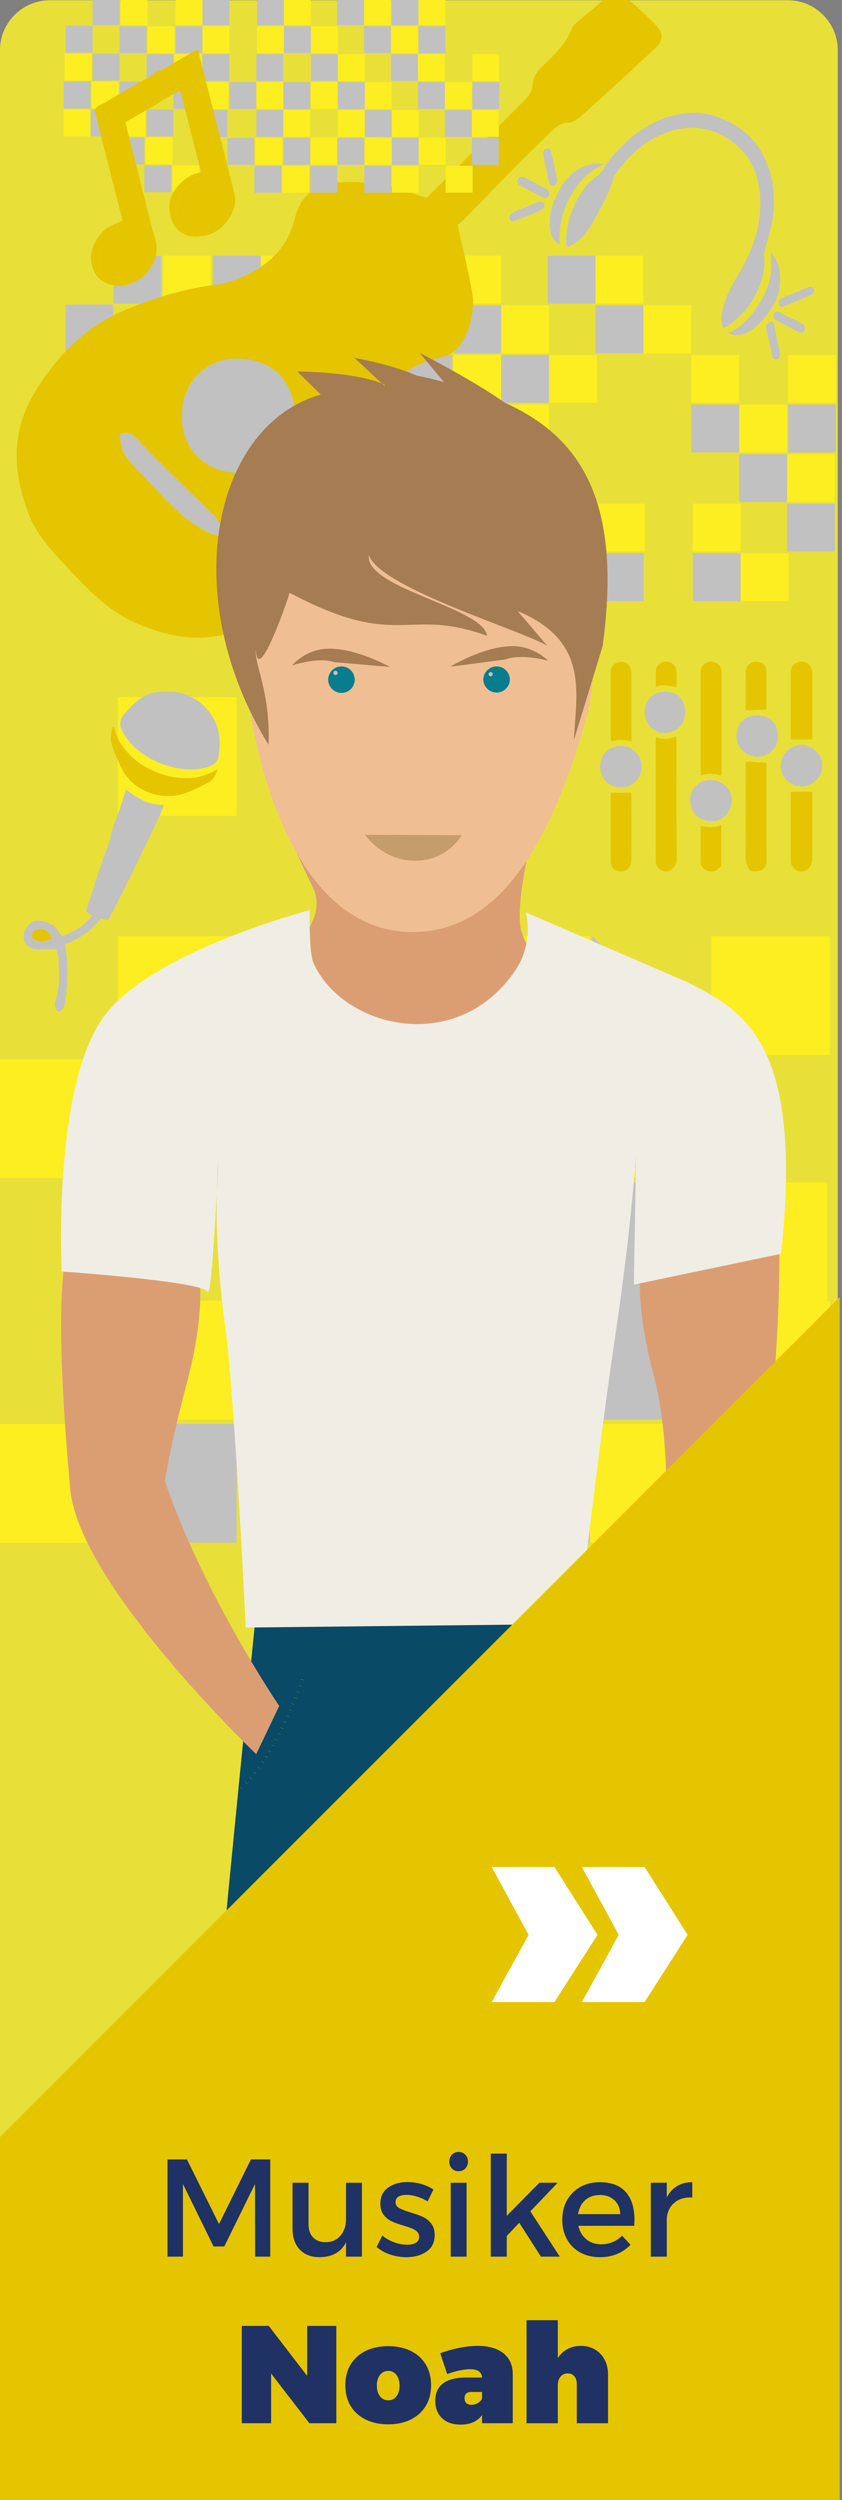 <svg viewBox="0 0 127 377" xmlns="http://www.w3.org/2000/svg" fill-rule="evenodd" clip-rule="evenodd" stroke-miterlimit="10"><rect x="0" y="0" width="127" height="377" fill="#808080" stroke="none"/><path d="M126.36 7.547c-.001-4.118-3.389-7.506-7.506-7.506H7.505C3.388.041 0 3.429-.001 7.547v361.801c.001 4.117 3.389 7.505 7.506 7.506h111.348c4.117-.001 7.505-3.389 7.506-7.506V7.547h.001z" fill="#e8e039" fill-rule="nonzero"/><path d="M17.105 38.571h7.215v7.215h-7.215v-7.215zm7.222 7.478h7.215v7.215h-7.215v-7.215zm7.223 7.478h7.215v7.215H31.55v-7.215zm7.223 7.479h7.215v7.215h-7.215v-7.215z" fill="#c1c1c1" fill-rule="nonzero"/><path d="M24.602 38.571h7.215v7.215h-7.215v-7.215zm7.223 7.478h7.215v7.215h-7.215v-7.215zm7.223 7.478h7.215v7.215h-7.215v-7.215z" fill="#fcee21" fill-rule="nonzero"/><path d="M32.1 38.571h7.215v7.215H32.1v-7.215zm7.223 7.478h7.215v7.215h-7.215v-7.215zm7.223 7.478h7.215v7.215h-7.215v-7.215z" fill="#c1c1c1" fill-rule="nonzero"/><path d="M39.323 38.571h7.215v7.215h-7.215v-7.215zm7.223 7.478h7.215v7.215h-7.215v-7.215zm7.223 7.478h7.215v7.215h-7.215v-7.215zM82.66 83.441h7.215v7.215H82.66v-7.215z" fill="#fcee21" fill-rule="nonzero"/><path d="M60.991 53.527h7.215v7.215h-7.215v-7.215zm28.891 29.914h7.215v7.215h-7.215v-7.215z" fill="#c1c1c1" fill-rule="nonzero"/><path fill="#fcee21" fill-rule="nonzero" d="M53.925 38.571h7.215v7.215h-7.215z"/><path d="M38.765 75.568H31.55v-7.215h7.215v7.215zm-7.222-7.479h-7.215v-7.215h7.215v7.215zm-7.224-7.479h-7.215v-7.215h7.215v7.215zm-7.222-7.478H9.882v-7.214h7.215v7.214z" fill="#c1c1c1" fill-rule="nonzero"/><path d="M45.713 83.309v7.215h-7.215v-7.215m-.008-.263h-7.215v-7.215h7.215v7.215zm-7.223-7.478h-7.215v-7.215h7.216l-.001 7.215zM16.821 60.61H9.606v-7.215h7.215v7.215z" fill="#fcee21" fill-rule="nonzero"/><path fill="#c1c1c1" fill-rule="nonzero" d="M31 83.309h7.215v7.215H31z"/><path d="M30.992 90.524h-7.215v-7.215h7.215v7.215zm30.156-44.475h7.215v7.215h-7.215v-7.215zm7.223 7.478h7.215v7.215h-7.215v-7.215zm7.223 7.479h7.215v7.215h-7.215v-7.215zm14.445 14.957h7.215v7.215h-7.215v-7.215z" fill="#fcee21" fill-rule="nonzero"/><path d="M68.371 46.049h7.215v7.215h-7.215v-7.215zm7.223 7.478h7.215v7.215h-7.215v-7.215zm28.891 29.914h7.215v7.215h-7.215v-7.215z" fill="#c1c1c1" fill-rule="nonzero"/><path d="M68.368 38.571h7.215v7.215h-7.215v-7.215zm7.223 7.478h7.215v7.215h-7.215v-7.215zm7.223 7.478h7.215v7.215h-7.215v-7.215zm21.668 22.436h7.215v7.215h-7.215v-7.215zm7.223 7.478h7.215v7.215h-7.215v-7.215zm14.38-22.699h-7.215v-7.214h7.215v7.214z" fill="#fcee21" fill-rule="nonzero"/><path fill="#c1c1c1" fill-rule="nonzero" d="M118.87 61.005h7.215v7.215h-7.215z"/><path d="M125.928 75.699h-7.215v-7.215h7.215v7.215zm-7.223-7.479h-7.214v-7.215h7.215l-.001 7.215zm-7.223-7.478h-7.215v-7.214h7.215v7.214zm-7.223-7.478h-7.215v-7.215h7.215v7.215zm-7.222-7.479h-7.215V38.57h7.215v7.215z" fill="#fcee21" fill-rule="nonzero"/><path d="M125.928 83.177h-7.215v-7.215h7.215v7.215zm-7.223-7.478h-7.214v-7.215h7.215l-.001 7.215zm-7.223-7.479h-7.215v-7.215h7.215v7.215zM97.037 53.264h-7.215v-7.215h7.215v7.215zm-7.222-7.479h-7.216V38.57h7.215l.001 7.215z" fill="#c1c1c1" fill-rule="nonzero"/><path fill="#fcee21" fill-rule="nonzero" d="M-.15 159.736h17.911v17.911H-.15z"/><path fill="#c1c1c1" fill-rule="nonzero" d="M17.78 159.736h17.911v17.911H17.78z"/><path d="M17.774 141.171h17.911v17.911H17.774v-17.911zm0-36.042h17.911v17.911H17.774v-17.911zm17.93 54.607h17.911v17.911H35.704v-17.911zm89.489-.654h-17.911v-17.91h17.91l.001 17.91z" fill="#fcee21" fill-rule="nonzero"/><path d="M107.262 159.082H89.351v-17.911" fill="#c1c1c1" fill-rule="nonzero"/><path d="M124.803 196.212h-17.91V178.3h17.91v17.912zm-17.93-18.565H88.962v-17.911h17.91l.001 17.911zm-17.931-18.565h-17.91v-17.91h17.91v17.91z" fill="#fcee21" fill-rule="nonzero"/><path d="M106.873 196.212H88.962V178.3h17.91l.001 17.912zm-35.86-37.13H53.102v-17.91h17.91l.001 17.91z" fill="#c1c1c1" fill-rule="nonzero"/><g fill-rule="nonzero"><path fill="#fcee21" d="M-.15 214.727h17.911v17.911H-.15z"/><path fill="#c1c1c1" d="M17.78 214.727h17.911v17.911H17.78z"/><path d="M17.774 196.162h17.911v17.911H17.774v-17.911zm107.419 17.911h-17.911v-17.91h17.91l.001 17.91z" fill="#fcee21"/><path d="M125.193 232.638h-17.911v-17.911h17.91l.001 17.911zm-17.931-18.565H89.351v-17.91h17.911v17.91z" fill="#c1c1c1"/><path d="M124.803 251.202h-17.91v-17.91h17.91v17.91zm-17.93-18.564H88.962v-17.911h17.91l.001 17.911z" fill="#fcee21"/><path d="M106.873 251.202H88.962v-17.91h17.91l.001 17.91zm-17.931-18.564h-17.91v-17.911h17.91v17.911z" fill="#c1c1c1"/></g><path d="M64.332 29.835c1.342-1.319 2.673-2.614 3.988-3.925 3.555-3.544 7.102-7.097 10.657-10.642.732-.73 1.299-1.418 1.362-2.618.047-.892.698-1.929 1.386-2.577 1.827-1.722 3.609-3.425 4.553-5.832.158-.404.582-.724.932-1.027 1.252-1.087 2.568-2.104 3.78-3.233 1.669-1.555 2.125-1.599 3.909.016 1.308 1.184 2.642 2.347 3.866 3.614 1.388 1.436 1.386 2.417-.094 3.807a712.112 712.112 0 01-10.953 10.038c-.534.481-1.272 1.017-1.926 1.03-1.579.032-2.481 1.229-3.345 2.053-4.311 4.114-8.415 8.444-12.6 12.689-.318.323-.709.574-.832.672.779 3.576 1.616 6.909 2.202 10.286.387 2.234-.096 4.421-1.058 6.519-.762 1.664-2.011 2.863-3.669 3.203-7.784 1.596-10.166 7.383-11.308 14.195-1.474 8.793-4.541 16.807-11.791 22.504-7.279 5.719-13.744 7.337-22.926 3.332-4.039-1.762-7.201-4.996-10.176-8.232-2.259-2.458-4.676-4.837-5.92-8.071-2.464-6.408-2.802-12.568 1.025-18.746 3.204-5.174 7.249-9.321 12.738-11.808a52.07 52.07 0 0114.452-4.163c2.659-.364 4.997-1.441 7.167-2.964 2.485-1.745 4.015-4.16 4.728-7.053.901-3.656 3.365-5.192 6.898-5.404 3.777-.227 7.436.359 10.982 1.675.604.225 1.223.412 1.973.662zM27.457 62.564c-.15 5.48 3.893 8.638 8.238 8.717 4.619.084 8.759-3.039 8.767-8.537.007-4.932-3.176-8.611-8.578-8.658-4.868-.042-8.418 3.567-8.427 8.478zm-9.355 2.883c.172 2.384.11 2.85 3.227 6.018 3.456 3.513 6.546 7.622 11.477 9.382.849-1.333.267-2.229-.45-2.978-1.542-1.611-3.17-3.14-4.753-4.712-2.243-2.229-4.531-4.416-6.686-6.727-.77-.826-1.427-1.439-2.815-.983z" fill="#e5c500" fill-rule="nonzero"/><path d="M27.457 62.564c.01-4.911 3.56-8.521 8.427-8.478 5.402.047 8.586 3.726 8.578 8.658-.008 5.499-4.148 8.621-8.767 8.537-4.345-.079-8.389-3.237-8.238-8.717zm-9.355 2.883c1.388-.456 2.045.157 2.815.983 2.155 2.311 4.443 4.498 6.686 6.727 1.583 1.572 3.211 3.101 4.753 4.712.717.749 1.298 1.644.45 2.978-4.931-1.76-8.021-5.869-11.477-9.382-3.117-3.168-3.055-3.634-3.227-6.018z" fill="#c1c1c1" fill-rule="nonzero"/><path d="M46.931 133.3c5.989 10.347-22.942 21.421-19.629 22.734 15.83 6.27 72.365 4.834 72.365 4.834-3.535-7.589-18.42-11.583-21.027-20.487-1.171-4 2.129-16.625 2.129-16.625-.418-3.896-8.967-20.604-12.862-20.185L51.786 105.3c-3.896.418-9.469 15.188-9.05 19.084l4.195 8.916z" fill="#db9e73"/><path d="M40.027 229.343l45.134-1.296.87 109.221-3.071 39.387h-9.14l-7.493-36.977-4.717-61.34s-7.691 39.728-8.613 51.735c-1.075 14.009-4.073 46.581-4.073 46.581h-9.952s-8.288-38.273-8.288-47.774c0-8.5 9.343-99.537 9.343-99.537z" fill="#094a66"/><path d="M10.945 186.779s-3.634 1.668-.355 37.733c1.321 14.524 28.054 40.003 28.054 40.003l3.471-7.264s-11.431-16.825-17.234-33.91c0 0 .71-5.009 3.266-14.641 2.537-9.556 2.537-16.44 1.12-20.252-1.07-2.877-18.322-1.669-18.322-1.669zm106.25-4.252s1.725 9.732-2.48 47.655c-1.607 14.495-26.637 37.168-26.637 37.168l-3.471-7.264s10.014-13.991 15.817-31.076c0 0 .708-12.096-1.849-21.727-2.537-9.556-2.537-16.44-1.12-20.252 1.07-2.878 19.74-4.504 19.74-4.504z" fill="#db9e73" fill-rule="nonzero"/><path d="M47.276 145.202c4.424 9.877 21.813 14.083 30.518 1.017 2.786-4.182 1.533-8.632 1.533-8.632l24.432 10.559c7.831 4.082 17.596 8.301 14.049 40.919l-22.204 4.651.349-19.835s-.8 11.85-3.067 26.922c-2.267 15.072-5.669 44.079-5.669 44.079l-50.153.545s-1.661-34.977-3.137-45.717c-2.043-14.858-.973-24.818-.973-24.818s-.99 21.482-1.655 19.905c-.665-1.577-21.991-3.065-21.991-3.065s-1.433-27.729 6.345-38.426c7.186-9.883 31.063-16.061 31.063-16.061s-.142 6.389.56 7.957z" fill="#f0ede4"/><path d="M88.422 108.302c-5.12 18.257-13.012 32.898-27.077 32.221-14.066-.676-21.254-17.799-23.861-34.672-2.824-18.275 13.012-32.897 27.078-32.22 14.066.675 28.853 16.864 23.86 34.671z" fill="#f0be93" fill-rule="nonzero"/><path d="M90.902 97.389c3.401-25.043-5.256-34.21-20.716-38.85-7.842-2.354-14.841-3.853-11.44.863C35.247 54.08 23.9 85.249 40.503 112.307c.309-8.098-2.199-12.084-1.899-14.402.189 5.849 4.833-7.502 5.068-8.521 16.551 8.769 17.477 2.051 29.798 6.49-.612-4.331-18.548-7.137-17.828-12.195 1.52 4.923 23.071 11.363 26.912 13.709-1.081-1.229-3.408-4.031-4.49-5.259 10.961 4.596 8.795 12.463 8.509 19.473.454-1.582 3.874-12.63 4.329-14.213z" fill="#a67c52"/><path d="M55.057 125.876l14.575.072s-2.104 3.87-7.056 3.844c-4.952-.026-7.519-3.916-7.519-3.916z" fill="#c69c6d" fill-rule="nonzero"/><path d="M51.554 100.493a2.008 2.008 0 011.949 1.999c0 1.097-.903 2-2 2s-2-.903-2-2l.001-.054a2.004 2.004 0 012.05-1.945z" fill="#087d8d" fill-rule="nonzero"/><path d="M50.617 101.153c.173.006.312.15.312.323a.325.325 0 01-.323.323h-.011a.325.325 0 01-.312-.323c0-.178.146-.323.323-.323h.011z" fill="#c1c1c1" fill-rule="nonzero"/><path d="M74.955 100.492c1.104.03 1.975.95 1.947 2.052a2.01 2.01 0 01-1.998 1.891 2.01 2.01 0 01-2.001-1.997 2.006 2.006 0 012.052-1.946z" fill="#087d8d" fill-rule="nonzero"/><path d="M74.01 101.345a.326.326 0 01.314.332.322.322 0 01-.32.311h-.013a.323.323 0 01-.297-.321c0-.175.142-.319.316-.322z" fill="#c1c1c1" fill-rule="nonzero"/><path d="M51.015 62.068l-6.184-6.057s14.272.095 14.891 3.803c.618 3.708 2.41 2.254 2.41 2.254l-8.651-8.091s13.302 2.199 13.921 6.718c.618 4.519 5.875 4.48 5.875 4.48l-9.994-11.973s20.822 10.659 14.781 11.394c-4.083.497-23.781 2.907-27.049-2.528z" fill="#a67c52"/><path d="M58.805 100.568s-5.31-3.008-9.701-2.73c-3.122.198-5.042 2.491-5.042 2.491s3.992-1.311 6.354-.478l8.389.717zm9.102-.031s5.173-3.181 9.57-3.101c3.126.057 5.211 2.197 5.211 2.197s-4.111-1.129-6.432-.191l-8.349 1.095z" fill="#a67c52" fill-rule="nonzero"/><g fill="none" stroke="#fcee21" stroke-width=".5"><path d="M45.905 252.341l-.001.005"/><path d="M45.597 253.266c-.967 2.792-4.152 11.228-8.833 15.976" stroke-dasharray=".02,.97"/><path d="M36.413 269.588l-.009.009"/></g><path d="M39.327 251.204s17.994 3.94 49.333 1.137l-.874-6.914s-40.822 1.334-48.459 1.611v4.166z" fill="none" stroke="#fcee21" stroke-width=".5" stroke-dasharray="0,1"/><path d="M65.698 246.153v33.377l-5.649-.833 2.903-30.27 2.746-2.274z" fill="none" stroke="#fcee21" stroke-width=".5" stroke-dasharray="0,1"/><path d="M13.965-.259h4.062v4.062h-4.062V-.259zm4.066 4.21h4.062v4.062h-4.062V3.951zm4.066 4.21h4.062v4.062h-4.062V8.161zm4.066 4.21h4.062v4.062h-4.062v-4.062zm4.066 4.21h4.062v4.062h-4.062v-4.062zm4.066 4.21h4.062v4.062h-4.062v-4.062zM38.361 25h4.062v4.062h-4.062V25z" fill="#c1c1c1" fill-rule="nonzero"/><path d="M18.186-.259h4.062v4.062h-4.062V-.259zm4.066 4.21h4.062v4.062h-4.062V3.951zm4.066 4.21h4.062v4.062h-4.062V8.161zm4.066 4.21h4.062v4.062h-4.062v-4.062zm8.132 8.42h4.062v4.062h-4.062v-4.062zM42.582 25h4.062v4.062h-4.062V25z" fill="#fcee21" fill-rule="nonzero"/><path d="M26.473 3.951h4.062v4.062h-4.062V3.951zm4.066 4.21h4.062v4.062h-4.062V8.161zm4.066 4.21h4.062v4.062h-4.062v-4.062zm4.066 4.21h4.062v4.062h-4.062v-4.062zm4.066 4.21h4.062v4.062h-4.062v-4.062zM46.803 25h4.062v4.062h-4.062V25z" fill="#c1c1c1" fill-rule="nonzero"/><path d="M26.473-.259h4.062v4.062h-4.062V-.259zm4.066 4.21h4.062v4.062h-4.062V3.951zm8.132 8.42h4.062v4.062h-4.062v-4.062zm4.066 4.21h4.062v4.062h-4.062v-4.062zm4.066 4.21h4.062v4.062h-4.062v-4.062z" fill="#fcee21" fill-rule="nonzero"/><path d="M30.539-.259h4.062v4.062h-4.062V-.259zm8.132 8.42h4.062v4.062h-4.062V8.161zm4.066 4.21h4.062v4.062h-4.062v-4.062zm8.132 8.42h4.062v4.062h-4.062v-4.062zM54.935 25h4.062v4.062h-4.062V25zm-20.644 3.988h-4.062v-4.062h4.062v4.062zm-8.132-8.42h-4.062v-4.062h4.062v4.062zm-4.066-4.21h-4.062v-4.062h4.062v4.062zm-4.066-4.21h-4.062V8.086h4.062v4.062zm-4.066-4.21H9.899V3.876h4.062v4.062z" fill="#c1c1c1" fill-rule="nonzero"/><path d="M30.07 28.988h-4.062v-4.062h4.062v4.062zm-4.066-4.21h-4.062v-4.062h4.062v4.062zm-4.066-4.21h-4.062v-4.062h4.062v4.062zm-4.066-4.21H13.81v-4.062h4.062v4.062zm-4.066-4.21H9.744V8.086h4.062v4.062z" fill="#fcee21" fill-rule="nonzero"/><path d="M25.849 28.988h-4.062v-4.062h4.062v4.062zm-4.066-4.21h-4.062v-4.062h4.062v4.062zm-4.066-4.21h-4.062v-4.062h4.062v4.062zm-4.065-4.21H9.589v-4.062h4.063v4.062z" fill="#c1c1c1" fill-rule="nonzero"/><path d="M13.652 20.568H9.589v-4.062h4.063v4.062zM38.759 3.951h4.062v4.062h-4.062V3.951zm8.132 8.42h4.062v4.062h-4.062v-4.062zm4.066 4.21h4.062v4.062h-4.062v-4.062zm4.066 4.21h4.062v4.062h-4.062v-4.062zM59.089 25h4.062v4.062h-4.062V25z" fill="#fcee21" fill-rule="nonzero"/><path d="M38.759-.259h4.062v4.062h-4.062V-.259zm4.066 4.21h4.062v4.062h-4.062V3.951zm4.066 4.21h4.062v4.062h-4.062V8.161zm4.066 4.21h4.062v4.062h-4.062v-4.062zm4.066 4.21h4.062v4.062h-4.062v-4.062zm4.066 4.21h4.062v4.062h-4.062v-4.062z" fill="#c1c1c1" fill-rule="nonzero"/><path d="M42.824-.259h4.062v4.062h-4.062V-.259zm4.066 4.21h4.062v4.062H46.89V3.951zm4.066 4.21h4.062v4.062h-4.062V8.161zm4.065 4.21h4.062v4.062h-4.062v-4.062zm4.066 4.21h4.062v4.062h-4.062v-4.062zm4.066 4.21h4.062v4.062h-4.062v-4.062zM67.219 25h4.062v4.062h-4.062V25zm8.096-12.778h-4.063V8.16h4.062l.001 4.062zm-8.133-8.42H63.12v-4.06h4.062v4.06z" fill="#fcee21" fill-rule="nonzero"/><path d="M75.315 16.432h-4.063V12.37h4.062l.001 4.062zm-8.133-8.42H63.12V3.951h4.062v4.061zm-4.066-4.21h-4.062v-4.06h4.062v4.06z" fill="#c1c1c1" fill-rule="nonzero"/><path d="M75.225 20.642h-4.06V16.58h4.062l-.002 4.062zm-4.065-4.21h-4.062V12.37h4.062v4.062zm-4.066-4.21h-4.062V8.16h4.062v4.062zm-4.066-4.21h-4.063V3.951h4.062l.001 4.061zm-4.066-4.21H54.9v-4.06h4.062v4.06z" fill="#fcee21" fill-rule="nonzero"/><path d="M75.225 24.852h-4.06V20.79h4.062l-.002 4.062zm-4.065-4.21h-4.062V16.58h4.062v4.062zm-4.066-4.21h-4.062V12.37h4.062v4.062zm-4.066-4.21h-4.063V8.16h4.062l.001 4.062zm-4.066-4.21H54.9V3.951h4.062v4.061zm-4.066-4.21h-4.062v-4.06h4.062v4.06zM16.272 138.785l-1.076-.286c-1.387 1.871-3.267 3.073-5.404 3.907.554 3.059.48 6.041-.034 9.032-.113.655-.409.946-.98 1.098-.554-.48-.573-1.073-.375-1.697.675-2.128.483-4.31.4-6.482-.014-.37-.201-.733-.34-1.21-.966 0-1.973.022-2.978-.005-1.397-.038-2.284-1.342-1.773-2.657.616-1.584 1.724-1.979 3.415-1.386.996.349 1.519.951 2.2 2.141 1.707-.764 3.399-1.537 4.58-3.176l-.955-.655c.479-1.474.956-2.973 1.453-4.466.511-1.533.982-3.084 1.581-4.583.603-1.509.831-3.119 1.444-4.634.598-1.478 1.037-3.031 1.58-4.663 1.723 1.365 3.526 2.377 5.738 2.302-.153.881-7.256 15.431-8.476 17.42zm-8.378 2.818c-.466-1.171-1.298-1.717-2.2-1.511-.522.119-.796.503-.87.976-.078.497.366.591.726.751.841.373 1.545-.164 2.344-.216zm17.295-37.295c3.777-.235 7.291 2.76 7.869 6.534.166 1.087.046 2.088-.083 3.125-.109.877-.627 1.351-1.462 1.617-2.054.654-4.088.536-6.113-.073-2.089-.628-3.957-1.648-5.489-3.23-.109-.112-.233-.212-.328-.335-2.136-2.765-1.864-3.395.483-5.711 1.405-1.386 3.193-2.078 5.123-1.927z" fill="#c1c1c1" fill-rule="nonzero"/><path d="M17.043 109.562c.06.037.162.065.173.113.339 1.563 1.118 2.844 2.227 4.012 1.191 1.254 2.607 2.137 4.152 2.761 1.476.596 3.052.923 4.688.893 1.587-.029 3.035-.469 4.556-1.34-.332.958-.741 1.67-1.488 2.033-1.674.813-3.289 1.798-5.212 1.973-3.314.301-6.569-1.408-7.942-4.448-.558-1.234-1.176-2.432-1.444-3.776-.099-.495-.005-1.552.29-2.221zm-9.149 32.041c-.799.052-1.503.588-2.345.216-.36-.159-.804-.254-.726-.751.075-.473.349-.857.87-.976.902-.205 1.734.34 2.201 1.511z" fill="#e5c500" fill-rule="nonzero"/><path d="M109.14 49.473c-.375-.616-.4-1.208-.316-1.838.215-1.601.804-3.073 1.547-4.485.666-1.264 1.423-2.479 2.068-3.753.968-1.914 1.725-3.901 2.032-6.05.211-1.475.285-2.942.111-4.417-.346-2.948-1.501-5.515-3.874-7.362-2.118-1.649-4.549-2.521-7.288-2.248-2.113.211-4.023.988-5.796 2.142-2.009 1.307-3.557 3.063-4.934 4.989-.105.147-.133.349-.195.526-.251.722-.432 1.478-.766 2.159a80.581 80.581 0 01-2.386 4.524c-.724 1.266-1.587 2.438-2.907 3.173-.252.14-.515.263-.789.402-.257-.31-.265-.628-.26-.955.031-1.778.454-3.449 1.142-5.096.507-1.214 1.212-2.272 1.997-3.289.361-.468.849-.855 1.33-1.211.494-.366.936-.775 1.226-1.304.711-1.295 1.743-2.321 2.751-3.364a17.704 17.704 0 014.236-3.224c2.254-1.237 4.678-1.9 7.248-1.76 1.413.077 2.784.44 4.101 1.072 2.028.973 3.754 2.266 5.007 4.136.439.655.799 1.373 1.121 2.096.549 1.233.929 2.539 1.061 3.874.203 2.046.191 4.103-.331 6.119-.302 1.164-.638 2.32-.948 3.482-.062.233-.132.489-.097.718.194 1.251-.013 2.469-.363 3.65-.847 2.856-2.541 5.131-4.939 6.884-.23.167-.512.268-.789.41z" fill="#c1c1c1" fill-rule="nonzero"/><path d="M91.148 24.735c-4.81 2.035-7.229 8.087-6.677 12.102-.614-.189-1.192-.896-1.348-1.57-.424-1.835-.153-3.607.593-5.288.441-.994.978-1.985 1.659-2.825 1.278-1.575 2.992-2.44 5.048-2.537.181-.008.364.057.725.118zm25.058 13.311c.829.781 1.217 1.763 1.374 2.825.285 1.935-.061 3.774-1.105 5.433-.982 1.56-2.121 2.987-3.821 3.854-.903.46-1.928.527-2.786.077 2.366-1.075 3.789-3.02 5.036-5.126 1.294-2.186 1.662-4.546 1.302-7.063zm-36.099-9.199c-.56-.294-1.125-.578-1.677-.886-.389-.217-.49-.521-.335-.882.151-.352.484-.504.891-.367.232.078.444.214.663.328.828.434 1.655.869 2.482 1.305.145.077.303.14.429.241.29.232.362.648.168.965-.188.299-.473.393-.864.207-.595-.283-1.171-.608-1.755-.915l-.002.004zm2.79-6.353c.052.085.197.232.235.403.312 1.386.621 2.773.886 4.169.044.233-.081.544-.225.752-.1.144-.387.263-.553.226-.161-.036-.338-.266-.394-.446-.137-.443-.21-.907-.307-1.362-.199-.938-.406-1.875-.587-2.817a1.307 1.307 0 01.043-.642c.119-.341.513-.477.902-.283zm33.575 25.978c.136.264.255.42.298.595.124.505.219 1.017.323 1.527.17.83.342 1.659.505 2.491.031.159.06.335.025.488-.068.298-.18.613-.555.615-.343.002-.514-.204-.584-.558-.17-.859-.385-1.71-.58-2.565-.109-.48-.199-.966-.328-1.44-.088-.326-.034-.629.191-.837.171-.157.443-.204.705-.316zm.987-3.165c.238-.163.396-.315.584-.395 1.26-.534 2.53-1.045 3.789-1.58.353-.15.645-.132.87.186.182.258.035.667-.317.916-.11.077-.241.127-.366.179-1.234.521-2.47 1.04-3.705 1.559-.27.114-.582.172-.745-.099-.117-.197-.076-.488-.11-.766zM82.097 31.313c-.383.232-.73.501-1.12.666-1.005.426-2.03.806-3.047 1.204-.102.04-.206.075-.308.115-.289.113-.544.076-.724-.191-.173-.258-.098-.69.176-.882.245-.171.515-.317.791-.432 1.035-.43 2.076-.844 3.116-1.262.127-.051.263-.125.39-.118.227.012.543.004.653.141.121.151.054.455.073.759zm37.219 16.633c.558.293 1.118.581 1.672.881.435.236.557.548.383.93-.172.377-.514.498-.968.269a133.9 133.9 0 01-3.422-1.789c-.353-.191-.422-.661-.202-.999.201-.307.406-.344.841-.123.561.285 1.115.584 1.672.877.009-.015.016-.03.024-.046z" fill="#c1c1c1" fill-rule="nonzero"/><path d="M98.944 111.151c1.043.451 2.013.292 3.025-.099.027.253.066.451.066.648.003 5.972-.024 11.944.03 17.916.009.964-.832 1.836-1.644 1.805a1.554 1.554 0 01-1.502-1.333c-.039-.238-.024-.486-.024-.73-.001-5.759-.001-11.518.001-17.276.001-.267.027-.533.048-.931zm9.848 5.82c-1.056-.343-2.04-.375-3.059-.029-.027-.191-.066-.336-.066-.482-.002-4.996.005-9.992-.006-14.988-.002-.759.295-1.286.991-1.576.664-.277 1.246-.116 1.756.369.332.315.432.706.432 1.154-.007 3.687-.004 7.374-.004 11.061 0 1.339.002 2.678 0 4.016 0 .118-.021.236-.044.475zm4.433 14.368c-.726-.781-.778-1.602-.773-2.48.026-4.418.011-8.837.01-13.255v-.775l3.1.19c.006.056.034.202.035.347.003 4.815-.008 9.629.02 14.444.003.584-.184 1.016-.624 1.311-.26.175-.617.242-.939.279-.294.033-.601-.041-.829-.061zm6.055-11.955h3.167c.017.123.068.318.068.514.005 3.201.015 6.403-.01 9.604-.01.419-.122.83-.326 1.197-.344.614-1.077.846-1.744.658-.582-.164-1.1-.777-1.167-1.389-.013-.121-.006-.244-.006-.366v-9.787c0-.146.012-.292.018-.431zm.029-7.857c-.01-.049-.043-.137-.043-.224-.001-3.29-.006-6.579.007-9.869.004-.947.582-1.573 1.469-1.664.82-.085 1.498.426 1.719 1.309.043.174.051.36.051.541.004 3.198.005 6.397.004 9.595 0 .117-.029.234-.039.312h-3.168zm-24.067.311c-1.07-.326-2.049-.367-3.084-.031-.018-.317-.046-.582-.046-.847-.002-3.104-.001-6.207.002-9.311 0-.243-.048-.515.043-.722.14-.316.316-.722.591-.855 1.098-.53 2.257-.305 2.487 1.219.027.179.006.365.006.547l.002 9.128-.001.872zm-3.133 7.703h3.065c.014.084.067.253.067.421.003 3.233.007 6.466-.004 9.699-.004 1.117-.744 1.833-1.756 1.743-.758-.068-1.295-.595-1.361-1.353-.021-.242-.01-.488-.01-.732l-.001-8.875v-.903z" fill="#e5c500" fill-rule="nonzero"/><path d="M114.242 114.136c-1.697-.101-3.177-1.287-3.156-3.12.023-2.043 1.323-3.132 3.135-3.142 1.882-.011 3.091 1.158 3.128 3.1.036 1.872-1.441 3.085-3.107 3.162zm-.016-1.667c.793.031 1.482-.675 1.487-1.523.004-.742-.612-1.35-1.405-1.386-.917-.041-1.455.436-1.514 1.303-.064.932.326 1.469 1.432 1.606zm9.781 2.945c.156 1.541-1.304 3.199-3.067 3.16-1.781-.039-3.155-1.331-3.2-3.053-.044-1.669 1.463-3.2 3.186-3.199 1.39.002 3.197 1.382 3.081 3.092zm-1.649.037c-.005-.855-.642-1.467-1.513-1.453a1.467 1.467 0 00-1.436 1.45c-.006.819.676 1.517 1.472 1.507.849-.009 1.481-.654 1.477-1.504zm-19.025-8.067c.003 1.805-1.283 3.125-3.049 3.131-1.693.006-3.032-1.347-3.044-3.075-.013-1.885 1.216-3.141 3.077-3.146 1.848-.005 3.013 1.188 3.016 3.09zm-3.015-1.472c-.831-.011-1.524.646-1.533 1.455-.008.7.74 1.468 1.459 1.497.743.03 1.582-.74 1.594-1.463.013-.801-.677-1.477-1.52-1.489zm6.868 11.7c1.73-.009 3.255 1.404 3.195 3.077-.067 1.836-1.385 3.167-3.133 3.144-1.675-.022-3.075-1.069-3.154-3.098-.079-1.985 1.694-3.182 3.092-3.123zm.01 1.66c-.865.011-1.522.653-1.498 1.466.021.714.765 1.45 1.484 1.468.816.02 1.486-.657 1.479-1.495-.008-.937-.53-1.45-1.465-1.439zm-10.429-3.661c-.009 1.669-1.255 3.127-3.14 3.099-1.871-.028-3.096-1.293-3.091-3.142.005-1.733 1.153-3.033 3.119-3.083 1.732-.044 3.185 1.519 3.112 3.126zm-1.656-.018a1.442 1.442 0 00-1.422-1.446c-.892-.007-1.522.587-1.53 1.442-.008.865.617 1.503 1.473 1.505.857.001 1.472-.622 1.479-1.501z" fill="#c1c1c1" fill-rule="nonzero"/><path d="M115.601 106.984l-3.137.149v-1.289c.001-1.463-.005-2.926.007-4.39.01-1.274 1.048-1.928 2.174-1.566.629.202.928.596.945 1.384.026 1.219.01 2.439.011 3.658v2.054zm-6.817 23.68c-.523.386-.934.834-1.634.751-.845-.099-1.47-.665-1.477-1.508-.014-1.756-.004-3.512-.004-5.365 1.076.136 2.092.445 3.115-.217v6.339zm-6.751-27.028c-1.058-.243-2.032-.487-3.108-.037 0-.905-.049-1.741.015-2.568.056-.726.778-1.272 1.522-1.273.785-.001 1.509.589 1.559 1.365.053.808.012 1.623.012 2.513z" fill="#e5c500" fill-rule="nonzero"/><path d="M114.226 112.469c-1.105-.137-1.496-.674-1.432-1.606.06-.867.597-1.344 1.514-1.303.793.036 1.409.644 1.405 1.386-.005.847-.694 1.553-1.487 1.523zm8.132 2.982c.005.85-.628 1.495-1.477 1.505-.796.009-1.478-.688-1.472-1.507a1.467 1.467 0 011.436-1.45c.87-.016 1.508.597 1.513 1.452zm-22.04-9.539c.843.012 1.533.688 1.52 1.489-.012.723-.851 1.493-1.594 1.463-.719-.029-1.467-.797-1.459-1.497.01-.809.703-1.466 1.533-1.455zm6.878 13.36c.935-.011 1.457.501 1.465 1.44.007.837-.663 1.515-1.479 1.495-.719-.018-1.463-.754-1.484-1.468-.024-.813.633-1.456 1.498-1.467zm-12.085-3.679c-.008.879-.622 1.502-1.479 1.5-.857-.002-1.481-.64-1.473-1.505.008-.854.638-1.448 1.53-1.442a1.446 1.446 0 011.422 1.447z" fill="#c1c1c1" fill-rule="nonzero"/><path d="M18.483 33.261L14.274 16.69c.256-.82 1.008-.873 1.53-1.193a168.729 168.729 0 015.833-3.399c.639-.357 1.277-.661 1.812-1.199.286-.287.842-.283 1.226-.501 1.593-.903 3.166-1.841 4.749-2.761.1-.058.224-.076.427-.141l.228.897c1.037 4.072 2.076 8.143 3.11 12.215.695 2.734 1.385 5.47 2.076 8.206.188.745.313 1.463.095 2.258-.679 2.48-2.648 4.455-5.333 4.597-2.67.141-4.258-1.348-4.467-4.138-.114-1.516.564-2.785 1.623-3.847.857-.86 1.857-1.476 3.14-1.706l-3.129-12.32c-1.474.654-2.74 1.592-4.096 2.367-1.377.786-2.75 1.578-4.16 2.388.071.348.119.646.193.938.986 3.895 1.974 7.79 2.967 11.684.424 1.664.786 3.349 1.31 4.981.765 2.383-.539 4.815-2.283 6.007-1.387.948-2.866 1.361-4.51.884-1.508-.438-2.406-1.447-2.773-2.993-.56-2.357 1.056-4.962 2.866-5.841.57-.274 1.153-.527 1.775-.812zm9.129.744c-.263-1.703.367-3.014 1.174-4.257.835-1.288 2.019-2.172 3.456-2.782-.948-.255-1.854-.227-2.544.121-2.099 1.057-3.191 2.725-3.056 5.148.038.665.398 1.177.97 1.77zm-7.019.585c-2.167-.508-4.192.874-5.082 2.584-.848 1.629-.602 3.572.524 4.525-.53-2.848 1.458-5.681 4.558-7.109z" fill="#e5c500" fill-rule="nonzero"/><path d="M27.612 34.005c-.573-.592-.932-1.104-.969-1.771-.135-2.423.957-4.091 3.056-5.148.69-.348 1.596-.376 2.544-.121-1.438.61-2.621 1.494-3.456 2.782-.807 1.244-1.438 2.555-1.175 4.258zm-7.019.585c-3.101 1.428-5.089 4.262-4.558 7.109-1.127-.953-1.372-2.896-.524-4.525.89-1.71 2.915-3.093 5.082-2.584zM126.65 378.344H-.745v-55.352L126.65 195.595v182.749z" fill="#e5c500" fill-rule="nonzero"/><path fill="none" d="M47.715 267.008h81.673v52.302H47.715z"/><path d="M74.16 281.529h9.467l6.49 10.237-6.49 10.134H74.16l5.567-10.134-5.567-10.237zm13.597 0h9.467l6.49 10.237-6.49 10.134h-9.467l5.566-10.134-5.566-10.237z" fill="#fff" fill-rule="nonzero"/><path fill="none" d="M-3.1 324.751h134.165v52.291H-3.1z"/><path d="M38.481 340.289l-.021-10.948-4.631 9.415h-1.615l-4.62-9.415v10.948h-2.331V325.63h2.934l4.836 9.742 4.814-9.742h2.913v14.659h-2.279zm16.11 0h-2.402v-2.178c-.722 1.479-2.048 2.232-3.977 2.26-1.268 0-2.266-.384-2.995-1.15-.729-.766-1.094-1.814-1.094-3.144v-6.931h2.412v6.267c0 .838.23 1.497.69 1.978.46.481 1.096.721 1.906.721.934-.014 1.677-.346 2.229-.996.553-.651.828-1.478.828-2.479v-5.489h2.402v11.141h.001zm8.992-10.938c.691.205 1.29.48 1.794.828l-.879 1.779a6.555 6.555 0 00-1.604-.721 5.568 5.568 0 00-1.605-.261c-.504 0-.901.09-1.19.271-.29.181-.435.458-.435.833 0 .375.17.661.511.859.341.197.91.422 1.707.674.757.226 1.382.448 1.876.67.494.222.918.556 1.272 1.002.354.446.532 1.034.532 1.764 0 1.09-.409 1.916-1.227 2.479-.818.562-1.834.844-3.047.844a7.586 7.586 0 01-2.458-.409c-.802-.272-1.475-.65-2.02-1.135l.858-1.718c.478.416 1.061.75 1.748 1.002.688.253 1.35.379 1.983.379.545 0 .985-.098 1.319-.292.333-.194.501-.495.501-.904 0-.307-.103-.561-.307-.762a2.275 2.275 0 00-.747-.48 16.383 16.383 0 00-1.277-.435c-.743-.225-1.346-.444-1.81-.659a3.276 3.276 0 01-1.201-.961c-.337-.426-.506-.993-.506-1.702 0-1.063.392-1.871 1.176-2.423.783-.552 1.762-.828 2.934-.828.71-.001 1.41.102 2.102.306zm6.598-4.437c.266.272.398.624.398 1.053 0 .416-.133.761-.398 1.033-.265.272-.604.408-1.012.408a1.35 1.35 0 01-1.002-.403c-.266-.269-.398-.615-.398-1.038 0-.429.133-.78.398-1.053.265-.273.6-.409 1.002-.409.409 0 .747.137 1.012.409zm-2.198 15.375v-11.143h2.393v11.143h-2.393zm8.455-3.118v3.118h-2.413v-15.538h2.413v9.384l4.917-4.988h2.76l-4.12 4.313 4.438 6.829H81.59l-3.271-5.111-1.881 1.993zm17.95-6.619c.872.992 1.309 2.388 1.309 4.187 0 .184-.014.483-.041.899h-8.423c.197.865.603 1.547 1.216 2.045.613.497 1.36.746 2.239.746.6 0 1.172-.112 1.717-.338a4.138 4.138 0 001.421-.961l1.278 1.36a5.758 5.758 0 01-2.009 1.39c-.78.328-1.645.491-2.592.491-1.131 0-2.126-.237-2.984-.711a5.012 5.012 0 01-1.999-1.988c-.474-.852-.71-1.83-.71-2.934s.236-2.084.71-2.939a5.115 5.115 0 011.999-2.009c.858-.483 1.833-.726 2.924-.726 1.758.001 3.073.497 3.945 1.488zm-1.727 1.217c-.559-.515-1.291-.771-2.198-.771-.879 0-1.608.257-2.188.771-.58.514-.94 1.218-1.083 2.111h6.368c-.041-.893-.341-1.597-.899-2.111zm9.456-2.116c.653-.392 1.421-.588 2.3-.588v2.311c-1.104-.055-1.997.203-2.679.771-.682.569-1.069 1.345-1.165 2.326v5.816H98.16v-11.143h2.413v2.229c.375-.757.889-1.331 1.544-1.722zm-55.447 35.76l-5.776-7.493v7.493h-4.426v-14.68h4.068l5.796 7.544v-7.544h4.396v14.68H46.67zm15.298-10.897c.978.484 1.73 1.169 2.259 2.055.529.886.793 1.922.793 3.107 0 1.187-.265 2.223-.793 3.108-.528.885-1.281 1.572-2.259 2.06-.979.487-2.114.73-3.409.73s-2.434-.243-3.415-.73c-.98-.487-1.735-1.174-2.264-2.06-.529-.886-.792-1.922-.792-3.108 0-1.186.264-2.222.792-3.107.528-.885 1.281-1.57 2.259-2.055.979-.483 2.118-.726 3.42-.726 1.295 0 2.431.242 3.409.726zm-4.656 3.614c-.313.405-.471.941-.471 1.609s.157 1.205.471 1.61a1.5 1.5 0 001.247.608c.518 0 .932-.203 1.242-.608.31-.405.465-.942.465-1.61 0-.668-.157-1.204-.471-1.609a1.486 1.486 0 00-1.236-.608c-.518 0-.933.202-1.247.608zm18.631-3.262c.93.746 1.395 1.791 1.395 3.134v7.411h-4.631v-1.237c-.694.961-1.769 1.441-3.22 1.441-1.199 0-2.139-.323-2.816-.971-.677-.648-1.017-1.523-1.017-2.627 0-1.132.376-1.99 1.129-2.576.753-.586 1.855-.893 3.308-.92h2.616c-.014-.402-.17-.713-.47-.931-.3-.218-.736-.327-1.309-.327-.45 0-.985.063-1.604.189-.621.126-1.244.309-1.871.547l-1.053-3.139a18.84 18.84 0 012.918-.828c.972-.19 1.883-.286 2.734-.286 1.663.001 2.96.374 3.891 1.12zm-3.941 7.535c.286-.153.521-.369.705-.649v-1.053h-1.635c-.668 0-1.002.307-1.002.92 0 .32.09.569.271.747.181.177.438.266.771.266.311-.002.617-.082.89-.231zm17.731-8.107a3.795 3.795 0 011.456 1.528c.348.654.521 1.414.521 2.279v7.31h-4.713v-5.949c0-.478-.124-.857-.373-1.141-.249-.282-.577-.424-.986-.424-.464 0-.83.167-1.099.501-.27.334-.404.78-.404 1.339v5.674h-4.712v-15.538h4.712v5.714c.389-.6.88-1.056 1.473-1.369.593-.313 1.261-.471 2.003-.471.791 0 1.498.183 2.122.547z" fill="#1f3263" fill-rule="nonzero"/></svg>